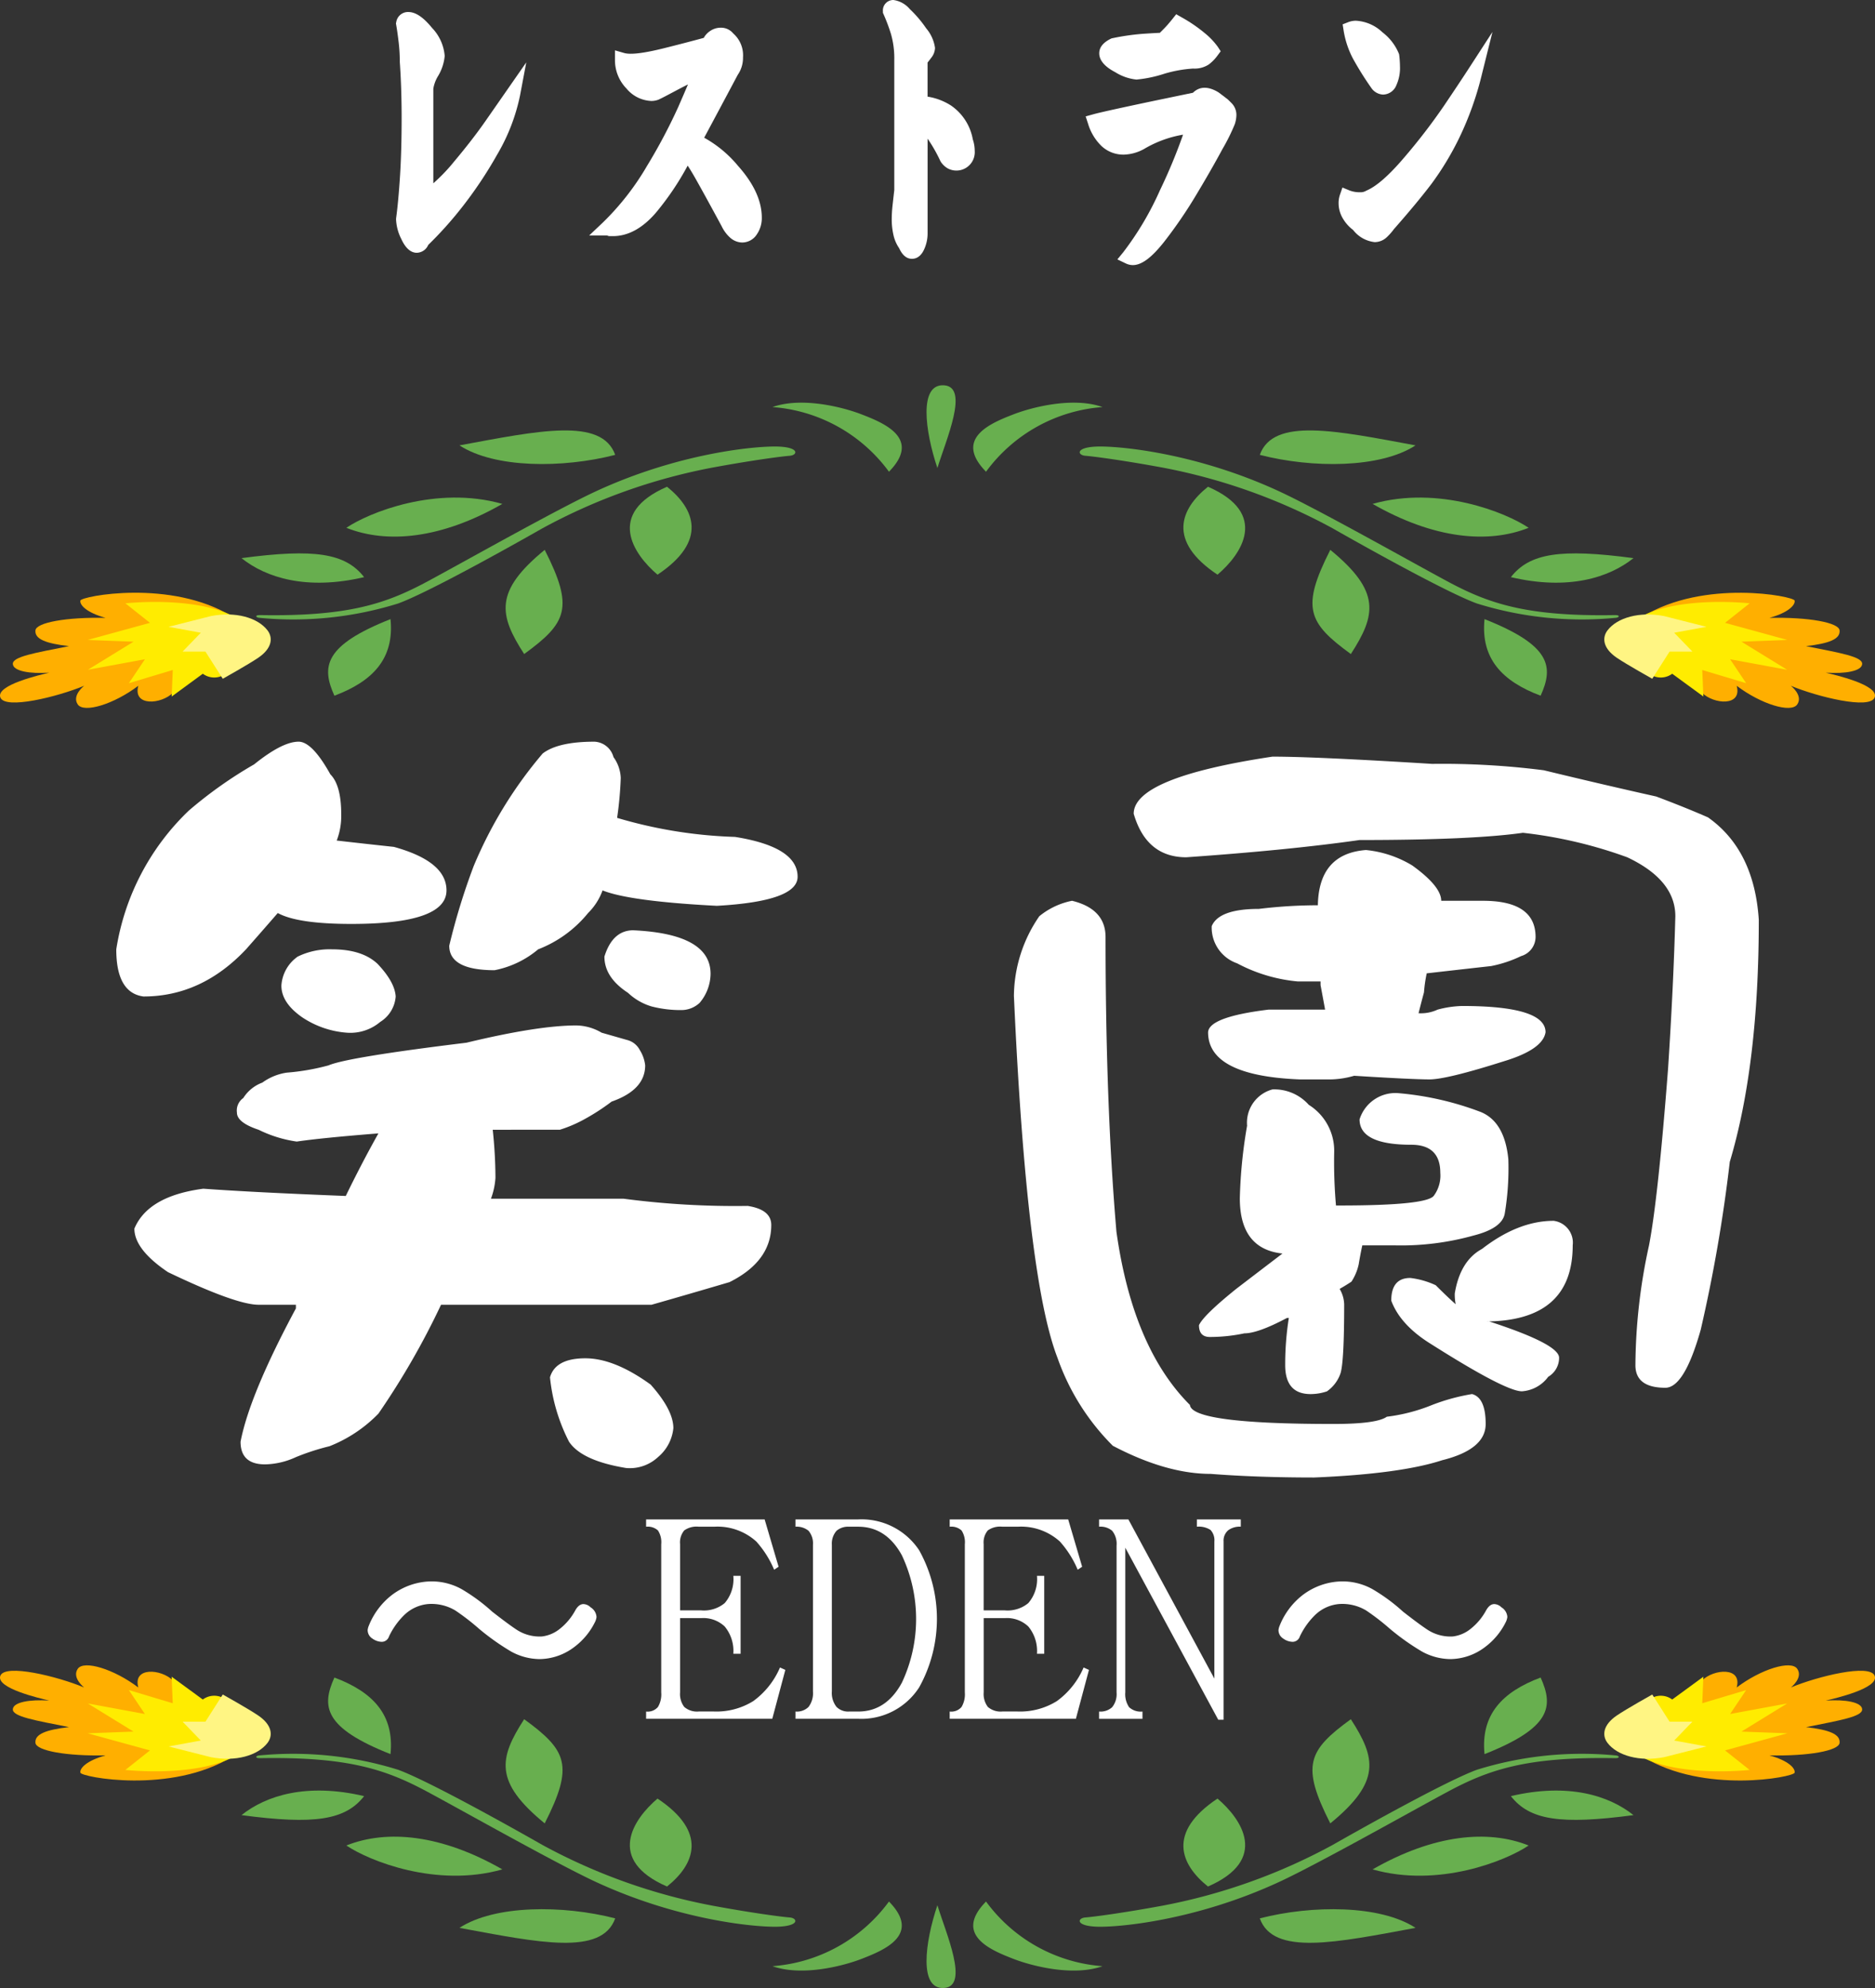 <svg id="グループ_107" data-name="グループ 107" xmlns="http://www.w3.org/2000/svg" xmlns:xlink="http://www.w3.org/1999/xlink" width="250" height="265" viewBox="0 0 250 265">
  <rect x="0" y="0" width="250" height="265" fill="#333333" stroke="none"/>
  <defs>
    <clipPath id="clip-path">
      <rect id="長方形_226" data-name="長方形 226" width="250" height="265" fill="none"/>
    </clipPath>
  </defs>
  <g id="グループ_106" data-name="グループ 106" clip-path="url(#clip-path)">
    <path id="パス_295" data-name="パス 295" d="M61.657,278.918q-2.421,2.784-4.233,4.835-5.93,6.285-13.668,6.285-3.633-.48-3.63-6.285A32.523,32.523,0,0,1,49.8,265.259a56.875,56.875,0,0,1,8.708-6.163q3.751-3.021,5.929-3.023,1.811,0,4.233,4.351,1.448,1.453,1.45,5.32a9.155,9.155,0,0,1-.6,3.507q4.231.485,7.618.844,7.017,1.937,7.017,5.8,0,4.474-12.7,4.472-7.137,0-9.8-1.453m28.666,28.891a62.442,62.442,0,0,1,.363,6.406,9.681,9.681,0,0,1-.6,2.78h17.659a113.443,113.443,0,0,0,16.571.965q3.14.484,3.144,2.539,0,4.838-5.563,7.617-5.324,1.573-10.4,3.02H83.428a102.461,102.461,0,0,1-8.345,14.506,18.548,18.548,0,0,1-6.531,4.352,31.444,31.444,0,0,0-4.475,1.452,10.207,10.207,0,0,1-4.112.965q-3.27,0-3.267-3.023,1.211-6.285,7.379-17.768v-.484h-4.96q-3.028,0-12.1-4.351-4.477-3.016-4.476-5.8,1.817-4.348,9.193-5.319,6.653.484,18.991.968,2.176-4.469,4.354-8.342-7.62.606-10.884,1.09a16.762,16.762,0,0,1-5.082-1.57q-2.906-.969-2.9-2.3a2.029,2.029,0,0,1,.848-1.933,5.08,5.08,0,0,1,2.541-2.057,7.345,7.345,0,0,1,3.264-1.329,30.118,30.118,0,0,0,5.566-.969q2.538-1.084,18.385-3.02,9.555-2.3,14.637-2.3a6.8,6.8,0,0,1,3.385.965l3.388.969a2.629,2.629,0,0,1,1.693,1.328,4.855,4.855,0,0,1,.727,2.054q0,3.269-4.476,4.835a29,29,0,0,1-3.752,2.418,17.518,17.518,0,0,1-3.143,1.331ZM68.915,283.753q3.988,0,6.047,1.934,2.3,2.421,2.419,4.351a4.357,4.357,0,0,1-2.056,3.386,6.169,6.169,0,0,1-4.354,1.449,12.349,12.349,0,0,1-6.047-2.054q-2.785-1.934-2.782-4.231a5.1,5.1,0,0,1,2.177-3.867,9.693,9.693,0,0,1,4.6-.968m37.98-17.526a61.592,61.592,0,0,0,15.723,2.539q8.348,1.331,8.348,5.317,0,3.268-10.766,3.87-11.614-.6-15.24-2.054a8.129,8.129,0,0,1-1.935,3.02,15.98,15.98,0,0,1-6.652,4.835,12.836,12.836,0,0,1-5.808,2.781q-6.047,0-6.047-3.265a86.943,86.943,0,0,1,3.267-10.636,56.839,56.839,0,0,1,9.193-14.987q2.056-1.573,6.9-1.573a2.754,2.754,0,0,1,2.538,2.054,5.052,5.052,0,0,1,.969,2.781,47.881,47.881,0,0,1-.484,5.32m-4.234,72.04q3.867,0,8.708,3.506,3.023,3.385,3.026,5.8a5.766,5.766,0,0,1-2.055,3.87,5.511,5.511,0,0,1-4.234,1.449q-5.93-.967-7.622-3.506a24.01,24.01,0,0,1-2.539-8.582q.726-2.537,4.717-2.538m6.41-57.053q10.282.484,10.283,5.8a6.073,6.073,0,0,1-1.453,3.867,3.559,3.559,0,0,1-2.42.968,15.414,15.414,0,0,1-3.99-.484,7.774,7.774,0,0,1-3.143-1.813q-3.15-2.052-3.146-4.835,1.085-3.505,3.869-3.507" transform="translate(-24.623 -157.207)" fill="#fff"/>
    <path id="パス_296" data-name="パス 296" d="M357.657,280.437q4.473,1.089,4.475,4.836,0,22.364,1.451,39.285,2.175,15.474,9.8,23.087.241,2.537,19.112,2.535,5.805,0,7.137-.965a23.6,23.6,0,0,0,6.047-1.57A26.623,26.623,0,0,1,411,346.193c1.208.323,1.815,1.655,1.815,3.987q0,3.39-5.81,4.835-5.559,1.818-17.053,2.3-7.621,0-13.788-.481-5.931,0-13.063-3.748a31.02,31.02,0,0,1-7.379-11.726q-4.115-10.632-5.808-48.229a18.961,18.961,0,0,1,3.388-10.636,9.964,9.964,0,0,1,4.355-2.055m62.9-17.4q7.985,1.935,15,3.5,3.867,1.453,6.9,2.781,6.168,4.353,6.774,13.659,0,19.338-3.871,32.274a203.131,203.131,0,0,1-3.872,22.362q-2.18,7.737-4.717,7.738-3.995,0-3.991-3.023a75.951,75.951,0,0,1,1.814-15.956q1.211-6.284,2.54-23.571.728-11.118.969-20.307,0-4.832-6.41-7.856a59.909,59.909,0,0,0-13.91-3.264Q411,272.34,396,272.34q-9.316,1.332-23.1,2.3-5.321,0-7.015-5.8,0-4.832,18.506-7.616,5.683,0,21.289.968a106.4,106.4,0,0,1,14.876.848m-27.7,58.017h.484q11.731,0,12.581-1.327a4.528,4.528,0,0,0,.844-3.023q0-3.744-3.869-3.746-6.9,0-6.895-3.386a5.007,5.007,0,0,1,5.081-3.5,40.47,40.47,0,0,1,11.127,2.538q3.146,1.332,3.628,6.285a36.722,36.722,0,0,1-.482,7.253q-.362,1.937-4.115,2.9A36.007,36.007,0,0,1,400.6,326.37h-4.233c-.162.727-.323,1.571-.485,2.539a6.832,6.832,0,0,1-.965,2.3q-.727.485-1.575.966a4.258,4.258,0,0,1,.606,2.054q0,7.617-.485,9.188a4.839,4.839,0,0,1-1.814,2.417,6.874,6.874,0,0,1-2.176.363q-3.391,0-3.389-3.867a39.511,39.511,0,0,1,.486-6.285h-.243q-3.872,2.058-5.684,2.054a22.189,22.189,0,0,1-4.6.485q-1.453,0-1.454-1.573.606-1.327,4.96-4.836,3.63-2.776,6.172-4.715-5.689-.6-5.686-7.37a65.379,65.379,0,0,1,.968-9.67,4.591,4.591,0,0,1,3.386-4.836,6.143,6.143,0,0,1,4.839,2.055,7.213,7.213,0,0,1,3.389,6.284,66.824,66.824,0,0,0,.238,7.131m-2.416-40.007q.117-6.89,6.41-7.375a14.729,14.729,0,0,1,6.169,2.054q3.865,2.784,3.869,4.714h5.565q7.017,0,7.017,4.836a2.676,2.676,0,0,1-1.935,2.538,16.533,16.533,0,0,1-3.994,1.328q-4.355.484-8.587.969a19.2,19.2,0,0,0-.364,2.539q-.363,1.331-.723,2.778a5.258,5.258,0,0,0,2.54-.481,13.864,13.864,0,0,1,3.264-.484q11.124,0,11.128,3.5-.363,2.3-5.562,3.87-7.621,2.421-9.919,2.418t-10.04-.485a12.1,12.1,0,0,1-3.749.485h-3.507q-12.22-.484-12.218-6.289.122-2.052,8.1-3.02h7.5c-.161-.888-.363-1.974-.605-3.265v-.484h-3.021a21.3,21.3,0,0,1-8.106-2.418,5.042,5.042,0,0,1-3.385-4.953q.964-2.3,6.289-2.3a65.285,65.285,0,0,1,7.863-.484m22.256,55.478h.6q9.309,3.027,9.311,4.836a2.93,2.93,0,0,1-1.45,2.539,4.746,4.746,0,0,1-3.506,1.934q-2.181,0-12.1-6.285-4.113-2.537-5.322-5.8,0-3.022,2.54-3.023a11.1,11.1,0,0,1,3.389.969q1.569,1.572,2.66,2.535a6.449,6.449,0,0,1-.121-1.45q.723-4.349,3.628-5.921,4.836-3.748,9.556-3.749a2.931,2.931,0,0,1,2.54,3.265q0,10.154-11.733,10.151" transform="translate(-214.725 -160.365)" fill="#fff"/>
    <path id="パス_297" data-name="パス 297" d="M157.4,550.734a2.174,2.174,0,0,1-.158.576,9.238,9.238,0,0,1-2.845,3.454,7.759,7.759,0,0,1-4.584,1.583,8.025,8.025,0,0,1-3.8-1.007,32.028,32.028,0,0,1-4.267-3.023,31,31,0,0,0-3.163-2.444,6.188,6.188,0,0,0-3.636-.865,5.26,5.26,0,0,0-3.161,1.439,9.946,9.946,0,0,0-2.056,2.878,1.022,1.022,0,0,1-.949.72,2.205,2.205,0,0,1-1.266-.434,1.329,1.329,0,0,1-.632-1.148,2.1,2.1,0,0,1,.159-.578,9.72,9.72,0,0,1,3-4.026,8.888,8.888,0,0,1,5.378-1.872A8.3,8.3,0,0,1,139.374,547a24.247,24.247,0,0,1,4.109,3.02q2.215,1.728,3.32,2.447a5.6,5.6,0,0,0,3.321.863,4.658,4.658,0,0,0,2.372-1.008,8,8,0,0,0,2.057-2.444c.316-.574.683-.865,1.107-.865a1.428,1.428,0,0,1,.947.432,1.628,1.628,0,0,1,.791,1.293" transform="translate(-77.862 -335.19)" fill="#fff"/>
    <path id="パス_298" data-name="パス 298" d="M222.976,550.212a1.806,1.806,0,0,0,1.581-.611,3.3,3.3,0,0,0,.435-1.941V527.909a2.877,2.877,0,0,0-.435-1.835,2.026,2.026,0,0,0-1.581-.5V524.6h15.805l1.859,6.309-.593.4a13.37,13.37,0,0,0-2.373-3.757,7.725,7.725,0,0,0-5.537-1.984h-2.176a2.825,2.825,0,0,0-1.9.5,2.494,2.494,0,0,0-.555,1.831v8.827h2.818a4.341,4.341,0,0,0,3.133-.971,4.893,4.893,0,0,0,1.149-3.633h.97v10.386h-.97a5.118,5.118,0,0,0-1.149-3.634,4.141,4.141,0,0,0-3.133-1.116h-2.818v9.893a2.837,2.837,0,0,0,.554,1.944,2.6,2.6,0,0,0,1.937.611h2.015a9.294,9.294,0,0,0,5.259-1.392,10.724,10.724,0,0,0,3.557-4.476l.712.323-1.74,6.516H222.976Z" transform="translate(-136.829 -322.063)" fill="#fff"/>
    <path id="パス_299" data-name="パス 299" d="M274.532,550.212a2.224,2.224,0,0,0,1.737-.611,3.037,3.037,0,0,0,.593-2.088V527.987a2.6,2.6,0,0,0-.593-1.875,2.5,2.5,0,0,0-1.737-.54V524.6H282.9a9.213,9.213,0,0,1,8.123,4.115,18.82,18.82,0,0,1,0,18.273,9.162,9.162,0,0,1-8.123,4.189h-8.366Zm5.478-.611a2.187,2.187,0,0,0,1.658.611h1.222q3.743,0,5.831-3.854a19.954,19.954,0,0,0,0-16.966q-2.086-3.818-5.831-3.819h-1.222a2.37,2.37,0,0,0-1.658.54,2.59,2.59,0,0,0-.63,1.875v19.526a3.006,3.006,0,0,0,.63,2.088" transform="translate(-168.467 -322.063)" fill="#fff"/>
    <path id="パス_300" data-name="パス 300" d="M327.75,550.212a1.805,1.805,0,0,0,1.581-.611,3.3,3.3,0,0,0,.437-1.941V527.909a2.87,2.87,0,0,0-.437-1.835,2.025,2.025,0,0,0-1.581-.5V524.6h15.8l1.859,6.309-.593.4a13.4,13.4,0,0,0-2.371-3.757,7.721,7.721,0,0,0-5.537-1.984h-2.177a2.83,2.83,0,0,0-1.9.5,2.5,2.5,0,0,0-.553,1.831v8.827H335.1a4.339,4.339,0,0,0,3.133-.971,4.9,4.9,0,0,0,1.152-3.633h.968v10.386h-.968a5.12,5.12,0,0,0-1.152-3.634,4.139,4.139,0,0,0-3.133-1.116h-2.817v9.893a2.849,2.849,0,0,0,.553,1.944,2.6,2.6,0,0,0,1.937.611h2.018a9.289,9.289,0,0,0,5.257-1.392,10.751,10.751,0,0,0,3.557-4.476l.713.323-1.742,6.516H327.75Z" transform="translate(-201.124 -322.063)" fill="#fff"/>
    <path id="パス_301" data-name="パス 301" d="M379.307,550.212a2.317,2.317,0,0,0,1.739-.575,2.773,2.773,0,0,0,.592-1.977V528.089a2.768,2.768,0,0,0-.592-1.978,2.417,2.417,0,0,0-1.739-.54V524.6h3.906l11.465,21.222V527.55a2.007,2.007,0,0,0-.516-1.547,2.89,2.89,0,0,0-1.817-.432V524.6H398.2v.967a2.625,2.625,0,0,0-1.661.468,1.813,1.813,0,0,0-.634,1.509v23.76h-.709L382.8,528.372v19.285a3.072,3.072,0,0,0,.513,1.98,2.3,2.3,0,0,0,1.78.575v.97h-5.787Z" transform="translate(-232.762 -322.063)" fill="#fff"/>
    <path id="パス_302" data-name="パス 302" d="M471.735,550.734a2.267,2.267,0,0,1-.158.576,9.252,9.252,0,0,1-2.845,3.454,7.767,7.767,0,0,1-4.587,1.583,8.025,8.025,0,0,1-3.794-1.007,32.005,32.005,0,0,1-4.266-3.023,31.254,31.254,0,0,0-3.163-2.444,6.185,6.185,0,0,0-3.634-.865,5.257,5.257,0,0,0-3.164,1.439,9.968,9.968,0,0,0-2.056,2.878,1.021,1.021,0,0,1-.948.72,2.194,2.194,0,0,1-1.264-.434,1.32,1.32,0,0,1-.634-1.148,2.1,2.1,0,0,1,.159-.578,9.7,9.7,0,0,1,3-4.026,8.884,8.884,0,0,1,5.376-1.872A8.291,8.291,0,0,1,453.711,547a24.119,24.119,0,0,1,4.111,3.02q2.213,1.728,3.319,2.447a5.607,5.607,0,0,0,3.323.863,4.645,4.645,0,0,0,2.369-1.008,7.966,7.966,0,0,0,2.056-2.444c.317-.574.687-.865,1.107-.865a1.428,1.428,0,0,1,.949.432,1.622,1.622,0,0,1,.79,1.293" transform="translate(-270.756 -335.19)" fill="#fff"/>
    <path id="パス_303" data-name="パス 303" d="M321.207,657.795c-1.676,4.983-2.485,11.272.9,11.029s.245-7.272-.9-11.029" transform="translate(-196.22 -403.83)" fill="#68af4f"/>
    <path id="パス_304" data-name="パス 304" d="M88.92,605.75a47.062,47.062,0,0,1,18.435,1.92c3.8,1.389,13.9,6.985,19.21,10.008a77.55,77.55,0,0,0,22.809,8.127c5.34.979,9.114,1.471,10.177,1.552s1.349,1.1-1.43,1.226-13.229-.772-24.485-6c-5.272-2.452-17.63-9.429-22.358-11.967-5.477-2.941-10.5-4.7-22.318-4.494-.816.015-.571-.367-.04-.367" transform="translate(-54.266 -371.759)" fill="#68af4f"/>
    <path id="パス_305" data-name="パス 305" d="M114.074,579.187c-1.758,3.88-1.39,6.7,7.48,10.211.532-5.268-2.37-8.291-7.48-10.211" transform="translate(-69.487 -355.572)" fill="#68af4f"/>
    <path id="パス_306" data-name="パス 306" d="M83.348,621.484c3.27-2.615,8.706-4.33,16.349-2.532-2.493,3.186-6.58,3.839-16.349,2.532" transform="translate(-51.147 -379.529)" fill="#68af4f"/>
    <path id="パス_307" data-name="パス 307" d="M176.968,593.575c-3.353,5.187-4.047,8.333,2.738,13.888,3.923-7.72,2.984-9.721-2.738-13.888" transform="translate(-107.079 -364.405)" fill="#68af4f"/>
    <path id="パス_308" data-name="パス 308" d="M119.53,635.3c5.436-2.165,12.671-1.471,20.8,3.186-8.788,2.491-17.78-1.144-20.8-3.186" transform="translate(-73.35 -389.296)" fill="#68af4f"/>
    <path id="パス_309" data-name="パス 309" d="M221.055,620.977c-3.229,2.737-6.909,8.168,1.267,11.723,3.679-2.941,5.477-7.23-1.267-11.723" transform="translate(-133.386 -381.227)" fill="#68af4f"/>
    <path id="パス_310" data-name="パス 310" d="M179.333,660.4c-6.989-1.8-16.063-1.8-20.764,1.266,10.587,1.961,18.966,3.757,20.764-1.266" transform="translate(-97.306 -404.682)" fill="#68af4f"/>
    <path id="パス_311" data-name="パス 311" d="M282.12,656.525a21.187,21.187,0,0,1-15.532,8.618c3.924,1.389,9.39-.007,11.895-.98,2.943-1.144,8.011-3.186,3.637-7.638" transform="translate(-163.592 -403.051)" fill="#68af4f"/>
    <path id="パス_312" data-name="パス 312" d="M23.119,577.05l-.041-.042c-1.577-1.57-5.392-1.862-4.639.919-3.246-2.455-7.254-3.683-8.072-2.485s.848,2.485.848,2.485C7.706,576.465.657,574.712.044,576.377s5.352,3.012,6.522,3.3c-2.574-.176-4.826.2-4.854,1.169s2.953,1.461,7.486,2.367c-3.07.351-4.591.936-4.474,2.1.1,1.049,4.152,1.783,9.358,1.666-2.544.7-3.48,1.725-3.363,2.31s12.078,2.893,20.238-2.134l-4.123-7.452" transform="translate(0 -352.988)" fill="#ffaf00"/>
    <path id="パス_313" data-name="パス 313" d="M48.375,581.771a2.553,2.553,0,0,0-2.778.175l-4.153-3.039.146,3.536-5.849-1.754,2.135,3.186-7.6-1.4,6.083,3.742-6.113.233,8.306,2.28-3.275,2.6s8.938,1.015,14.355-1.692l.063-.032c5.411-2.747-1.316-7.832-1.316-7.832" transform="translate(-18.558 -355.4)" fill="#ffec00"/>
    <path id="パス_314" data-name="パス 314" d="M65.4,585.039l-2.31,3.624H60.047l2.427,2.513-4.3.789,5.644,1.432c3.305.643,6.26-.221,7.546-1.9.76-.993.614-2.4-1.229-3.652-1.275-.871-4.737-2.806-4.737-2.806" transform="translate(-35.699 -359.164)" fill="#fff583"/>
    <path id="パス_315" data-name="パス 315" d="M444,605.75a47.057,47.057,0,0,0-18.434,1.92c-3.8,1.389-13.9,6.985-19.211,10.008a77.534,77.534,0,0,1-22.809,8.127c-5.34.979-9.114,1.471-10.176,1.552s-1.349,1.1,1.43,1.226,13.228-.772,24.484-6c5.273-2.452,17.631-9.429,22.358-11.967,5.477-2.941,10.5-4.7,22.317-4.494.817.015.572-.367.041-.367" transform="translate(-228.65 -371.759)" fill="#68af4f"/>
    <path id="パス_316" data-name="パス 316" d="M519.7,579.187c1.758,3.88,1.39,6.7-7.48,10.211-.531-5.268,2.37-8.291,7.48-10.211" transform="translate(-314.284 -355.572)" fill="#68af4f"/>
    <path id="パス_317" data-name="パス 317" d="M537.766,621.484c-3.271-2.615-8.706-4.33-16.349-2.532,2.492,3.186,6.58,3.839,16.349,2.532" transform="translate(-319.968 -379.529)" fill="#68af4f"/>
    <path id="パス_318" data-name="パス 318" d="M458.06,593.575c3.35,5.187,4.046,8.333-2.739,13.888-3.924-7.72-2.983-9.721,2.739-13.888" transform="translate(-277.948 -364.405)" fill="#68af4f"/>
    <path id="パス_319" data-name="パス 319" d="M494.505,635.3c-5.436-2.165-12.671-1.471-20.805,3.186,8.788,2.491,17.781-1.144,20.805-3.186" transform="translate(-290.686 -389.296)" fill="#68af4f"/>
    <path id="パス_320" data-name="パス 320" d="M412.949,620.977c3.229,2.737,6.907,8.168-1.268,11.723-3.678-2.941-5.477-7.23,1.268-11.723" transform="translate(-250.618 -381.227)" fill="#68af4f"/>
    <path id="パス_321" data-name="パス 321" d="M434.769,660.4c6.989-1.8,16.064-1.8,20.764,1.266-10.587,1.961-18.966,3.757-20.764-1.266" transform="translate(-266.796 -404.682)" fill="#68af4f"/>
    <path id="パス_322" data-name="パス 322" d="M337.579,656.525a21.191,21.191,0,0,0,15.533,8.618c-3.924,1.389-9.39-.007-11.895-.98-2.943-1.144-8.011-3.186-3.638-7.638" transform="translate(-206.108 -403.051)" fill="#68af4f"/>
    <path id="パス_323" data-name="パス 323" d="M574.791,577.05l.042-.042c1.578-1.57,5.393-1.862,4.638.919,3.247-2.455,7.253-3.683,8.072-2.485s-.849,2.485-.849,2.485c3.51-1.462,10.559-3.215,11.173-1.549s-5.352,3.012-6.522,3.3c2.573-.176,4.826.2,4.854,1.169s-2.953,1.461-7.486,2.367c3.071.351,4.592.936,4.475,2.1-.1,1.049-4.153,1.783-9.359,1.666,2.545.7,3.48,1.725,3.364,2.31s-12.078,2.893-20.238-2.134l4.124-7.452" transform="translate(-347.911 -352.988)" fill="#ffaf00"/>
    <path id="パス_324" data-name="パス 324" d="M564.473,581.771a2.553,2.553,0,0,1,2.778.175l4.153-3.039-.147,3.536,5.85-1.754-2.135,3.186,7.6-1.4-6.083,3.742,6.112.233-8.306,2.28,3.275,2.6s-8.938,1.015-14.354-1.692l-.063-.032c-5.411-2.747,1.316-7.832,1.316-7.832" transform="translate(-344.289 -355.4)" fill="#ffec00"/>
    <path id="パス_325" data-name="パス 325" d="M560.046,585.039l2.31,3.624H565.4l-2.427,2.513,4.3.789-5.645,1.432c-3.3.643-6.26-.221-7.545-1.9-.76-.993-.614-2.4,1.229-3.652,1.275-.871,4.738-2.806,4.738-2.806" transform="translate(-339.746 -359.164)" fill="#fff583"/>
    <path id="パス_326" data-name="パス 326" d="M321.207,144.05c-1.676-4.983-2.485-11.273.9-11.028s.245,7.271-.9,11.028" transform="translate(-196.22 -81.66)" fill="#68af4f"/>
    <path id="パス_327" data-name="パス 327" d="M88.92,177.009a47.068,47.068,0,0,0,18.435-1.92c3.8-1.389,13.9-6.985,19.21-10.007a77.54,77.54,0,0,1,22.809-8.129c5.34-.979,9.114-1.47,10.177-1.552s1.349-1.1-1.43-1.225-13.229.771-24.485,6c-5.272,2.451-17.63,9.429-22.358,11.967-5.477,2.941-10.5,4.7-22.318,4.493-.816-.014-.571.368-.04.368" transform="translate(-54.266 -94.645)" fill="#68af4f"/>
    <path id="パス_328" data-name="パス 328" d="M114.074,223.967c-1.758-3.88-1.39-6.7,7.48-10.211.532,5.269-2.37,8.291-7.48,10.211" transform="translate(-69.487 -131.228)" fill="#68af4f"/>
    <path id="パス_329" data-name="パス 329" d="M83.348,191.695c3.27,2.615,8.706,4.329,16.349,2.533-2.493-3.186-6.58-3.839-16.349-2.533" transform="translate(-51.147 -117.295)" fill="#68af4f"/>
    <path id="パス_330" data-name="パス 330" d="M176.968,203.732c-3.353-5.187-4.047-8.333,2.738-13.888,3.923,7.721,2.984,9.722-2.738,13.888" transform="translate(-107.079 -116.548)" fill="#68af4f"/>
    <path id="パス_331" data-name="パス 331" d="M119.53,175.824c5.436,2.164,12.671,1.47,20.8-3.186-8.788-2.492-17.78,1.144-20.8,3.186" transform="translate(-73.35 -105.468)" fill="#68af4f"/>
    <path id="パス_332" data-name="パス 332" d="M221.055,179.774c-3.229-2.737-6.909-8.17,1.267-11.723,3.679,2.941,5.477,7.23-1.267,11.723" transform="translate(-133.386 -103.169)" fill="#68af4f"/>
    <path id="パス_333" data-name="パス 333" d="M179.333,151.87c-6.989,1.8-16.063,1.8-20.764-1.266,10.587-1.961,18.966-3.759,20.764,1.266" transform="translate(-97.306 -91.236)" fill="#68af4f"/>
    <path id="パス_334" data-name="パス 334" d="M282.12,148.233a21.19,21.19,0,0,0-15.532-8.619c3.924-1.389,9.39.008,11.895.981,2.943,1.143,8.011,3.186,3.637,7.638" transform="translate(-163.592 -85.353)" fill="#68af4f"/>
    <path id="パス_335" data-name="パス 335" d="M23.119,217.917l-.041.042c-1.577,1.57-5.392,1.862-4.639-.919-3.246,2.455-7.254,3.682-8.072,2.484s.848-2.484.848-2.484C7.706,218.5.657,220.255.044,218.589s5.352-3.011,6.522-3.3c-2.574.176-4.826-.2-4.854-1.169s2.953-1.46,7.486-2.367c-3.07-.351-4.591-.935-4.474-2.1.1-1.047,4.152-1.783,9.358-1.666-2.544-.7-3.48-1.725-3.363-2.309S22.8,202.778,30.957,207.8l-4.123,7.452" transform="translate(0 -125.624)" fill="#ffaf00"/>
    <path id="パス_336" data-name="パス 336" d="M48.375,217.575A2.554,2.554,0,0,1,45.6,217.4l-4.153,3.04.146-3.537-5.849,1.754,2.135-3.186-7.6,1.4,6.083-3.742-6.113-.234,8.306-2.279-3.275-2.6s8.938-1.015,14.355,1.692l.063.032c5.411,2.747-1.316,7.833-1.316,7.833" transform="translate(-18.558 -127.591)" fill="#ffec00"/>
    <path id="パス_337" data-name="パス 337" d="M65.4,220.724l-2.31-3.624H60.047l2.427-2.513-4.3-.789,5.644-1.432c3.305-.643,6.26.22,7.546,1.9.76.993.614,2.4-1.229,3.654-1.275.87-4.737,2.806-4.737,2.806" transform="translate(-35.699 -130.243)" fill="#fff583"/>
    <path id="パス_338" data-name="パス 338" d="M444,177.009a47.063,47.063,0,0,1-18.434-1.92c-3.8-1.389-13.9-6.985-19.211-10.007a77.524,77.524,0,0,0-22.809-8.129c-5.34-.979-9.114-1.47-10.176-1.552s-1.349-1.1,1.43-1.225,13.228.771,24.484,6c5.273,2.451,17.631,9.429,22.358,11.967,5.477,2.941,10.5,4.7,22.317,4.493.817-.014.572.368.041.368" transform="translate(-228.65 -94.645)" fill="#68af4f"/>
    <path id="パス_339" data-name="パス 339" d="M519.7,223.967c1.758-3.88,1.39-6.7-7.48-10.211-.531,5.269,2.37,8.291,7.48,10.211" transform="translate(-314.284 -131.228)" fill="#68af4f"/>
    <path id="パス_340" data-name="パス 340" d="M537.766,191.695c-3.271,2.615-8.706,4.329-16.349,2.533,2.492-3.186,6.58-3.839,16.349-2.533" transform="translate(-319.968 -117.295)" fill="#68af4f"/>
    <path id="パス_341" data-name="パス 341" d="M458.06,203.732c3.35-5.187,4.046-8.333-2.739-13.888-3.924,7.721-2.983,9.722,2.739,13.888" transform="translate(-277.948 -116.548)" fill="#68af4f"/>
    <path id="パス_342" data-name="パス 342" d="M494.505,175.824c-5.436,2.164-12.671,1.47-20.805-3.186,8.788-2.492,17.781,1.144,20.805,3.186" transform="translate(-290.686 -105.468)" fill="#68af4f"/>
    <path id="パス_343" data-name="パス 343" d="M412.949,179.774c3.229-2.737,6.907-8.17-1.268-11.723-3.678,2.941-5.477,7.23,1.268,11.723" transform="translate(-250.618 -103.169)" fill="#68af4f"/>
    <path id="パス_344" data-name="パス 344" d="M434.769,151.87c6.989,1.8,16.064,1.8,20.764-1.266-10.587-1.961-18.966-3.759-20.764,1.266" transform="translate(-266.796 -91.236)" fill="#68af4f"/>
    <path id="パス_345" data-name="パス 345" d="M337.579,148.233a21.194,21.194,0,0,1,15.533-8.619c-3.924-1.389-9.39.008-11.895.981-2.943,1.143-8.011,3.186-3.638,7.638" transform="translate(-206.108 -85.353)" fill="#68af4f"/>
    <path id="パス_346" data-name="パス 346" d="M574.791,217.917c.014.014.027.029.042.042,1.578,1.57,5.393,1.862,4.638-.919,3.247,2.455,7.253,3.682,8.072,2.484s-.849-2.484-.849-2.484c3.51,1.461,10.559,3.215,11.173,1.549s-5.352-3.011-6.522-3.3c2.573.176,4.826-.2,4.854-1.169s-2.953-1.46-7.486-2.367c3.071-.351,4.592-.935,4.475-2.1-.1-1.047-4.153-1.783-9.359-1.666,2.545-.7,3.48-1.725,3.364-2.309s-12.078-2.893-20.238,2.133l4.124,7.452" transform="translate(-347.911 -125.624)" fill="#ffaf00"/>
    <path id="パス_347" data-name="パス 347" d="M564.473,217.575a2.554,2.554,0,0,0,2.778-.175l4.153,3.04-.147-3.537,5.85,1.754-2.135-3.186,7.6,1.4-6.083-3.742,6.112-.234-8.306-2.279,3.275-2.6s-8.938-1.015-14.354,1.692l-.063.032c-5.411,2.747,1.316,7.833,1.316,7.833" transform="translate(-344.289 -127.591)" fill="#ffec00"/>
    <path id="パス_348" data-name="パス 348" d="M560.046,220.724l2.31-3.624H565.4l-2.427-2.513,4.3-.789-5.645-1.432c-3.3-.643-6.26.22-7.545,1.9-.76.993-.614,2.4,1.229,3.654,1.275.87,4.738,2.806,4.738,2.806" transform="translate(-339.746 -130.243)" fill="#fff583"/>
    <path id="パス_349" data-name="パス 349" d="M144.291,24.223a23.857,23.857,0,0,1-2.66,2.757V14.367a4.747,4.747,0,0,1,.654-1.72,6.3,6.3,0,0,0,.863-2.64,6.09,6.09,0,0,0-1.673-3.725c-1.19-1.456-2.205-2.134-3.193-2.134a1.588,1.588,0,0,0-1.595,1.342l-.039.183.032.184c.119.685.231,1.475.333,2.348a21.937,21.937,0,0,1,.148,2.514l0,.067c.163,2.342.245,4.849.245,7.452,0,2.9-.072,5.513-.215,7.769s-.317,4.137-.52,5.626l-.008.13a6.285,6.285,0,0,0,.695,2.633c.213.457.863,1.847,2.066,1.847a1.708,1.708,0,0,0,1.53-1.049,50.236,50.236,0,0,0,4.44-4.942,55.437,55.437,0,0,0,4.743-7.087,25.713,25.713,0,0,0,3.05-7.862l.838-4.439-5.444,7.824c-1.165,1.674-2.61,3.537-4.295,5.535" transform="translate(-83.855 -2.547)" fill="#fff"/>
    <path id="パス_350" data-name="パス 350" d="M218.671,24.219q2.235-4.17,4.471-8.375a3.963,3.963,0,0,0,.7-2.335,3.862,3.862,0,0,0-1.3-3.176,2.108,2.108,0,0,0-1.713-.77,2.5,2.5,0,0,0-1.433.484,2.531,2.531,0,0,0-.784.873c-1.6.436-3.366.894-5.245,1.364-2.658.666-4.488.905-5.364.654l-1.233-.354v1.282a5.409,5.409,0,0,0,1.529,3.8,4.543,4.543,0,0,0,3.306,1.663,2.671,2.671,0,0,0,1.064-.212l0-.009c.311-.134.943-.47,2.535-1.315.5-.263.926-.482,1.3-.666q-.567,1.335-1.308,3.031a73.5,73.5,0,0,1-4.154,7.834,35.215,35.215,0,0,1-5.947,7.6l-1.764,1.667h2.375c.029.007.061.019.1.032l.158.056h.539c2,0,3.908-1.032,5.681-3.068a37.308,37.308,0,0,0,4.28-6.329c.3.452.677,1.065,1.144,1.9.9,1.6,2.041,3.683,3.392,6.184a4.832,4.832,0,0,0,1.149,1.537,2.459,2.459,0,0,0,1.594.625,2.323,2.323,0,0,0,1.954-1.1,3.807,3.807,0,0,0,.652-2.219c0-2.222-1.067-4.542-3.17-6.894a15.759,15.759,0,0,0-4.509-3.752" transform="translate(-124.775 -5.871)" fill="#fff"/>
    <path id="パス_351" data-name="パス 351" d="M313.786,14.07a8.162,8.162,0,0,0-3.133-1.188V8.339c.175-.217.34-.432.495-.643a2.209,2.209,0,0,0,.5-1.3,5.111,5.111,0,0,0-1.179-2.62,15.671,15.671,0,0,0-2.181-2.561A3.49,3.49,0,0,0,306.1,0a1.387,1.387,0,0,0-1.4,1.5v.209l.086.19a23.91,23.91,0,0,1,.98,2.607,11.71,11.71,0,0,1,.45,3.49v17.34q-.121,1.041-.226,2a17.63,17.63,0,0,0-.114,1.93A9.233,9.233,0,0,0,306.1,31.3a4.977,4.977,0,0,0,.765,1.784c.429.94,1,1.416,1.709,1.416.508,0,1.214-.244,1.684-1.4a5.1,5.1,0,0,0,.4-1.92V18.481l.032.047a20.224,20.224,0,0,1,1.654,2.909l.083.145a2.77,2.77,0,0,0,.932.874,2.449,2.449,0,0,0,3.581-2.359,4.74,4.74,0,0,0-.254-1.515,6.952,6.952,0,0,0-2.9-4.511" transform="translate(-186.978)" fill="#fff"/>
    <path id="パス_352" data-name="パス 352" d="M381.5,12.645a6.585,6.585,0,0,0,2.823.982,16.968,16.968,0,0,0,3.685-.767,17.035,17.035,0,0,1,3.867-.7,3.479,3.479,0,0,0,2.081-.537,5.661,5.661,0,0,0,1.2-1.232l.4-.538-.365-.562A9.453,9.453,0,0,0,393.4,7.41a19.687,19.687,0,0,0-3.06-2.084l-.717-.406-.513.644q-.24.3-.627.75c-.211.245-.561.608-1.041,1.083-.689.031-1.492.078-2.4.141a31.351,31.351,0,0,0-3.916.574l-.123.024-.113.056c-1.014.5-1.528,1.151-1.528,1.933,0,1.379,1.608,2.237,2.136,2.519" transform="translate(-232.797 -3.02)" fill="#fff"/>
    <path id="パス_353" data-name="パス 353" d="M393.48,31.755c-.094-.079-.3-.242-1.064-.812l-.082-.055c-1.408-.842-2.545-.733-3.362.083q-1.454.3-3.969.823c-1.859.384-3.763.789-5.66,1.2-1.934.423-3.145.7-3.7.858l-.977.27.317.962a6.881,6.881,0,0,0,1.8,2.991,4.259,4.259,0,0,0,2.957,1.142,5.873,5.873,0,0,0,2.672-.73l.032-.017a15.049,15.049,0,0,1,5.208-1.912,71.9,71.9,0,0,1-3.076,7.4,40.633,40.633,0,0,1-4.9,8.274l-.78.951,1.109.531a2.178,2.178,0,0,0,.944.229c1.186,0,2.519-.994,4.2-3.128a61.048,61.048,0,0,0,4.278-6.262c1.361-2.267,2.53-4.309,3.474-6.069a26.32,26.32,0,0,0,1.648-3.322,4.056,4.056,0,0,0,.216-1.227,2.224,2.224,0,0,0-.649-1.589c-.276-.28-.474-.469-.625-.6" transform="translate(-229.912 -18.605)" fill="#fff"/>
    <path id="パス_354" data-name="パス 354" d="M479.328,15.889c-.838,1.293-1.975,3-3.379,5.079a79.862,79.862,0,0,1-5.229,6.79c-2.008,2.364-3.694,3.847-5.012,4.408l-.136.071a1.436,1.436,0,0,1-.755.163,3.738,3.738,0,0,1-.867-.083,4.155,4.155,0,0,1-.528-.155l-.945-.391-.336.966a3.392,3.392,0,0,0-.177,1.118,3.975,3.975,0,0,0,.607,2.106,5.24,5.24,0,0,0,1.328,1.469,4.222,4.222,0,0,0,2.869,1.617,2.343,2.343,0,0,0,1.592-.628,7.843,7.843,0,0,0,.985-1.108c2.056-2.335,3.733-4.357,4.987-6.009a38.837,38.837,0,0,0,3.733-6.183,42.135,42.135,0,0,0,3.012-8.47l1.4-5.615Z" transform="translate(-283.484 -6.773)" fill="#fff"/>
    <path id="パス_355" data-name="パス 355" d="M464.813,12.332a41.413,41.413,0,0,0,2.329,3.714l.021.029a2,2,0,0,0,1.608.919,1.95,1.95,0,0,0,1.759-1.263,5.525,5.525,0,0,0,.476-2.5,13.177,13.177,0,0,0-.1-1.49l-.012-.1-.032-.095a6.838,6.838,0,0,0-2.191-2.852,5.543,5.543,0,0,0-3.553-1.545,2.827,2.827,0,0,0-1.034.2l-.722.283.121.766a12.1,12.1,0,0,0,1.329,3.938" transform="translate(-284.343 -4.386)" fill="#fff"/>
  </g>
</svg>
